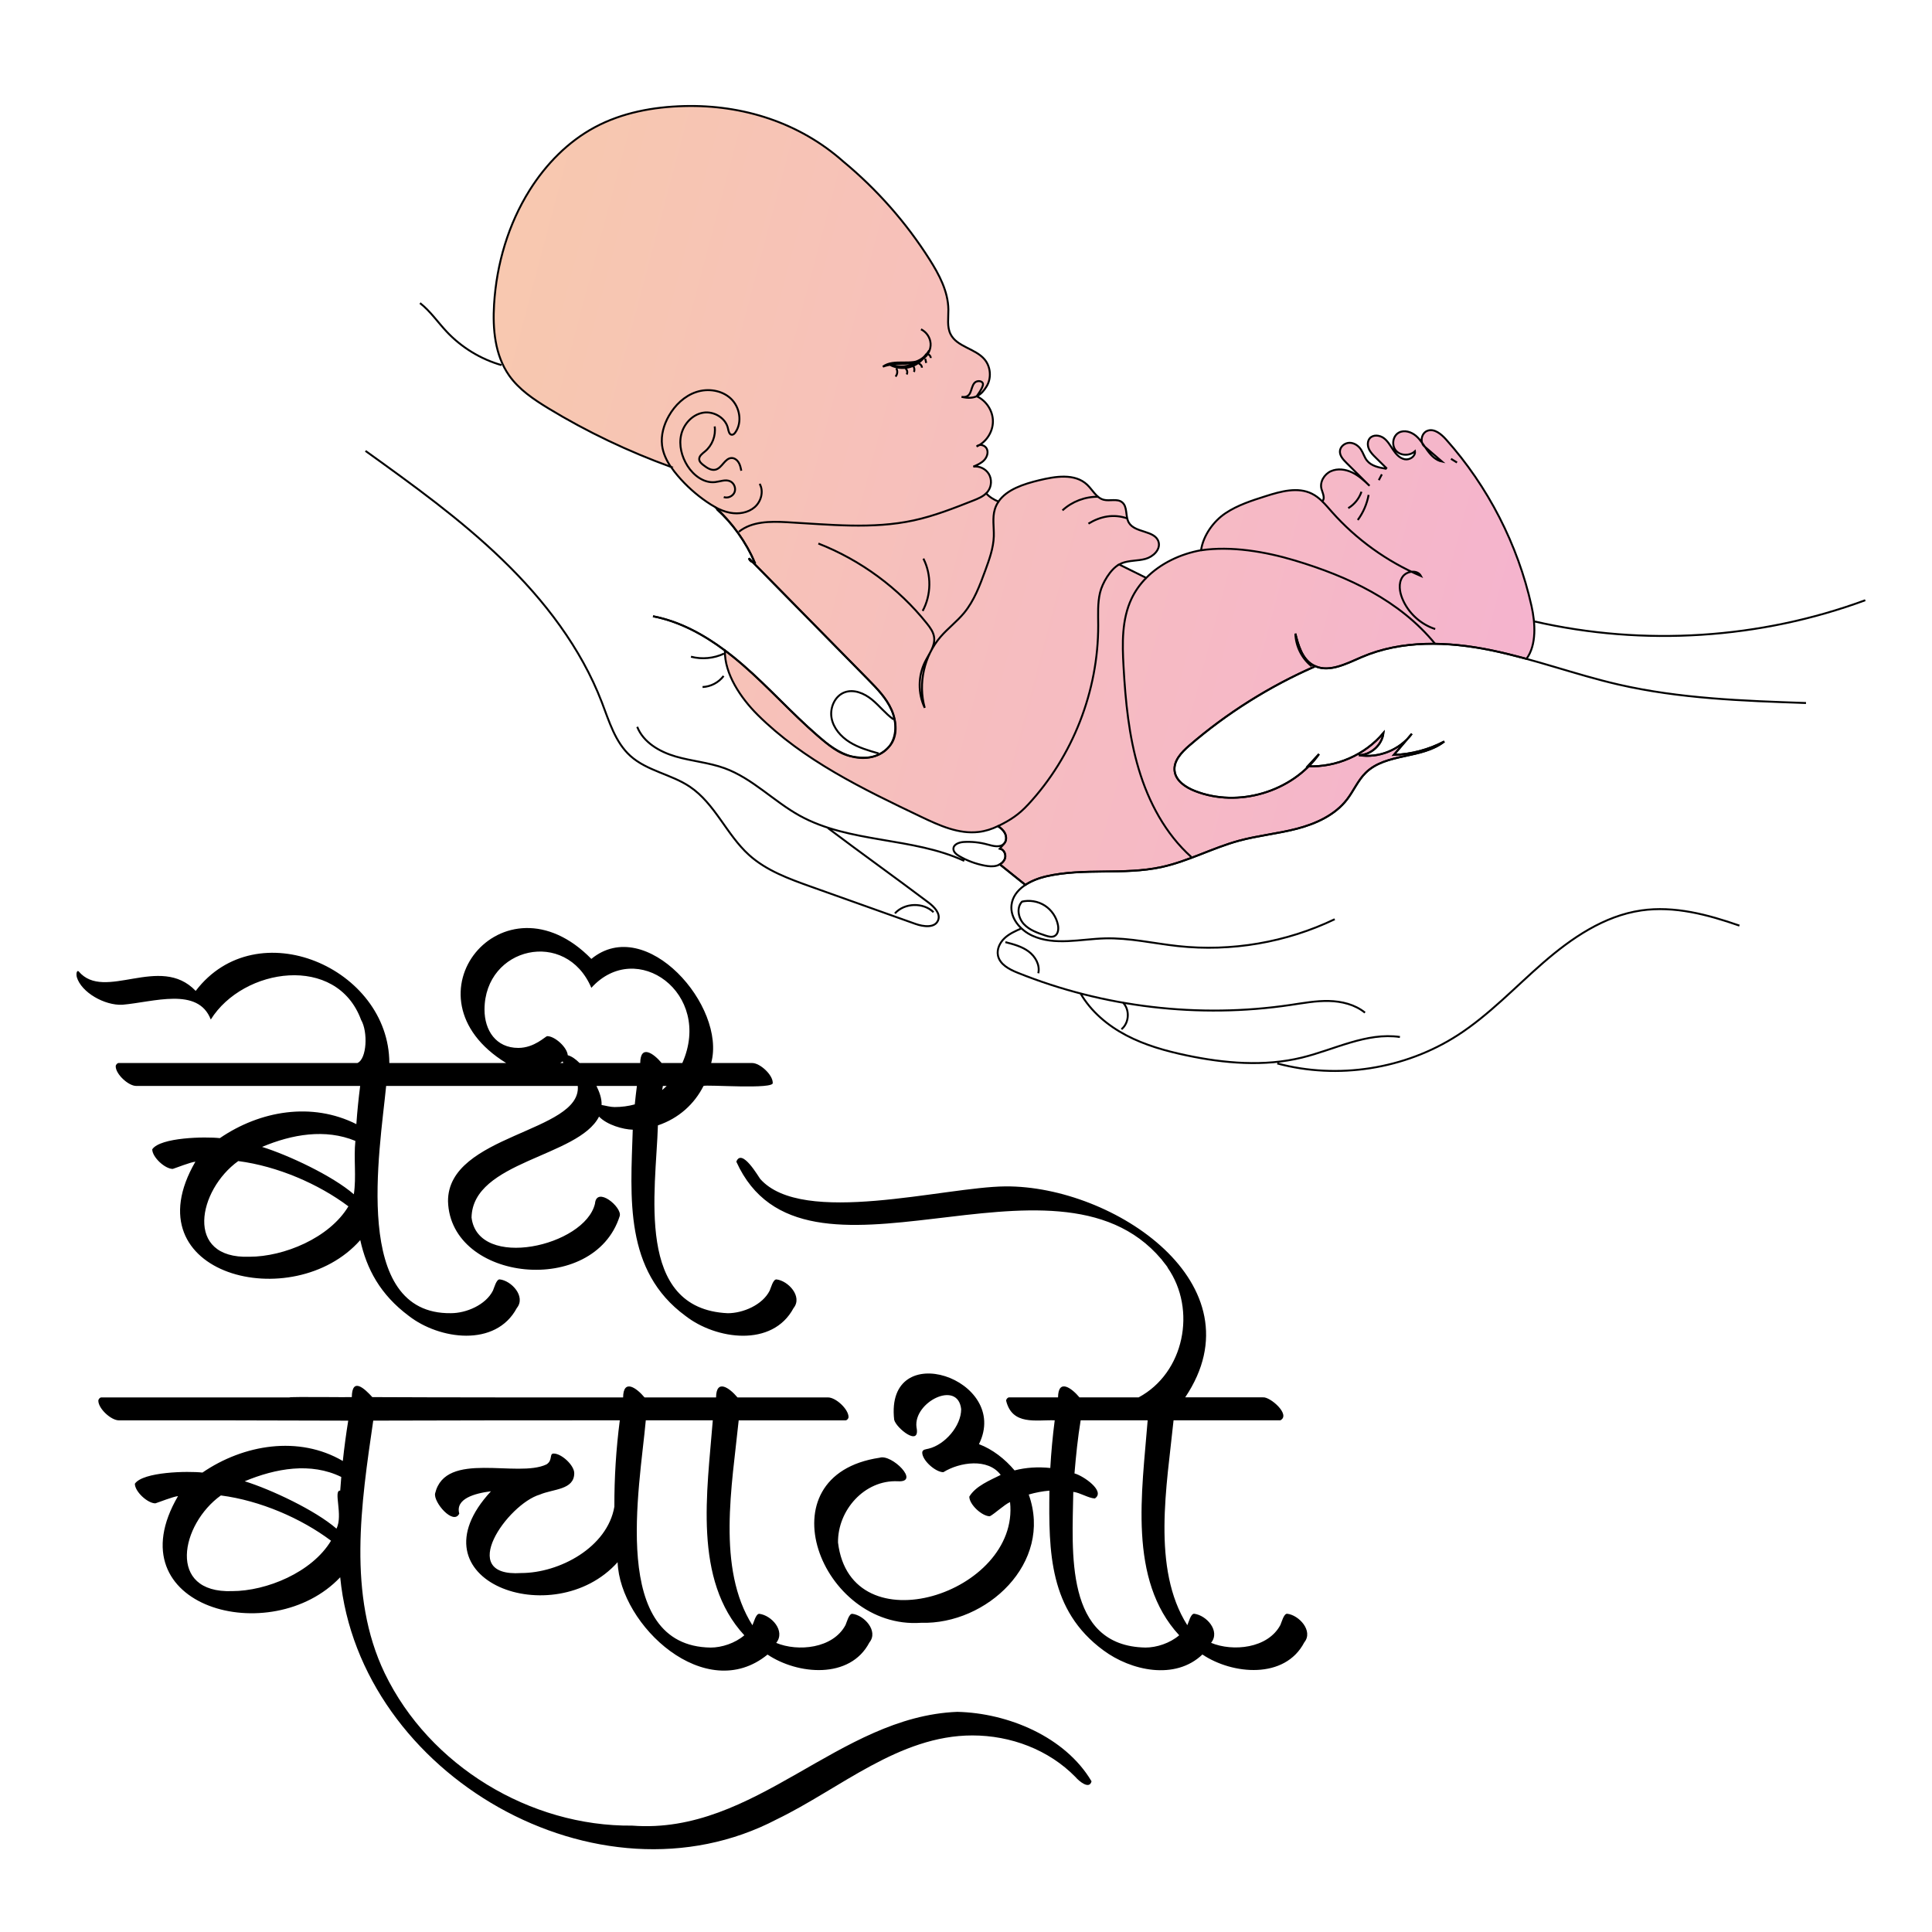 <svg xmlns="http://www.w3.org/2000/svg"
	 viewBox="0 0 1000 1000">

	<linearGradient id="Pink" x1="0%" y1="40%" x2="100%" y2="60%">
		<stop offset="0" style="stop-color: #F19161; stop-opacity: 0.5"/>
		<stop offset="1" style="stop-color: #EC6A9D; stop-opacity: 0.5"/>
	</linearGradient>

	<path fill="url(#Pink)" stroke="black" stroke-width="1" d="M790.1,341.03c5.33-7.21,4.57-18.6,2.61-27.36c-7.11-31.85-22.49-61.82-44.21-86.18c-2.54-2.84-6.16-5.87-9.72-4.5c-2.94,1.14-3.93,5.52-1.78,7.82l9.39,8.1c-3.16-0.62-5.61-3.1-7.51-5.7s-3.5-5.48-5.94-7.58c-2.44-2.1-6.08-3.25-8.91-1.71c-3.19,1.73-3.87,6.66-1.45,9.37s7.11,2.75,9.79,0.29c0.38,2.6-2.74,4.64-5.31,4.13c-2.58-0.51-4.49-2.65-5.96-4.83c-1.47-2.18-2.76-4.58-4.87-6.13c-2.12-1.55-5.43-1.91-7.18,0.04c-1.31,1.46-1.31,3.75-0.52,5.55s2.22,3.23,3.62,4.6c1.8,1.77,3.59,3.53,5.39,5.3l-0.26,0.36c-3.57-0.6-7.48-1.38-9.74-4.21c-1.36-1.7-1.91-3.9-3.11-5.72c-1.32-2-3.56-3.51-5.95-3.48c-2.4,0.03-4.77,1.91-4.94,4.3c-0.16,2.37,1.65,4.36,3.33,6.03c4,3.98,8,7.96,12,11.93c-2.73-2.65-5.58-5.27-9-6.91c-3.43-1.65-7.56-2.21-11.02-0.64s-5.88,5.62-4.83,9.28c0.61,2.11,2,4.81,0.38,6.29l-0.1-0.08c-1.59-1.52-3.3-2.88-5.27-3.86c-7.31-3.63-16.04-1.22-23.82,1.25c-7.23,2.29-14.57,4.64-20.88,8.84c-6.31,4.2-11.58,11.66-12.67,19.17v0c-10.6,1.9-20.94,6.78-28.38,14.32l0,0c-4.82-2.32-9.2-4.64-14.03-6.96l0,0c0.44-0.24,0.9-0.45,1.37-0.64c3.86-1.54,8.23-1.13,12.24-2.23c4.01-1.09,8-4.88,6.79-8.86c-1.84-6.07-12.25-4.45-15.4-9.96c-1.88-3.28-0.51-8.2-3.49-10.53c-2.58-2.02-6.41-0.43-9.57-1.28c-3.77-1.02-5.67-5.11-8.51-7.79c-6.35-5.99-16.47-4.32-24.95-2.26c-7.79,1.89-16.63,4.73-20.9,11h0c-2.17-0.81-4.91-2.48-6.38-4.27l0,0c0.37-0.36,0.71-0.75,1.01-1.18c1.82-2.55,1.95-6.18,0.33-8.86c-1.63-2.67-4.92-4.23-8.01-3.78c1.98-0.83,4.01-1.71,5.52-3.24c1.51-1.53,2.36-3.91,1.51-5.88c-0.86-1.97-3.81-2.88-5.28-1.31c4.97-2.24,8.4-7.55,8.4-13c0-5.45-3.44-10.76-8.42-12.99c0,0,3.27-4.28,3.27-6.2c-0.01-1.89-3.07-2.15-4.35-0.75c-1.28,1.4-1.46,3.45-2.26,5.17c-0.79,1.72-2.3,2.48-4.49,2.08c7.13,1.71,10.35-1.13,12.97-5.39c2.62-4.26,2.17-10.18-1.06-14c-4.77-5.65-14.24-6.42-17.57-13.02c-1.96-3.87-1.09-8.47-1.15-12.81c-0.13-9.37-4.76-18.05-9.78-25.95c-12.1-19.07-27.22-36.22-44.62-50.63c-22.7-20.14-52.05-29.48-82.39-28.69c-15.95,0.41-32.1,3.4-46.16,10.93c-13.92,7.45-25.31,19.14-33.72,32.5c-11.12,17.68-17.19,38.34-18.47,59.19c-0.78,12.74,0.43,26.3,7.75,36.76c5.14,7.34,12.8,12.47,20.45,17.12c19.89,12.1,41.52,22.36,63.41,30.29l-0.02,0.01c1.07,1.58,2.24,3.08,3.47,4.52c4.39,5.16,9.48,9.73,15.07,13.56c1.37,0.94,2.79,1.84,4.26,2.64h0c8.47,7.62,16.08,18.18,20.52,28.67c-1.31,0.03-2.58-0.89-2.97-2.13c20.55,20.89,41.1,41.79,61.65,62.68c4.67,4.75,9.44,9.64,12.13,15.72c2.7,6.09,3.33,14.06-1.16,18.98c-6.44,7.05-13.84,6.16-19.22,5.23c-6.93-1.2-12.57-6.22-17.88-10.83c-13.45-11.65-25.32-25.03-38.77-36.69c-2.97-2.57-6.04-5.07-9.2-7.44l-0.02,0.03c-0.28,12.17,8.31,24.75,16.94,33.33c23.67,23.55,54.42,38.37,84.56,52.76c9.45,4.51,19.55,9.14,29.94,7.87c3.5-0.43,6.81-1.5,9.93-3.03c1.53,1.02,2.83,2.13,3.64,3.78c0.81,1.65,0.82,3.8-0.39,5.19l-2.31,2.7c2.04,0.35,3.27,2.78,2.76,4.79c-0.37,1.44-1.43,2.6-2.74,3.34l0,0c4.36,3.5,8.87,7.12,13.23,10.62l0,0c3.2-2.11,7.06-3.56,10.75-4.41c19.5-4.49,40.16-0.57,59.71-4.81c13.79-2.99,26.42-9.92,40.03-13.62c-13.61,3.7-26.25,10.63-40.03,13.62c13.79-2.99,26.42-9.92,40.03-13.62c-13.61,3.7-26.25,10.63-40.03,13.62c13.79-2.99,26.42-9.92,40.03-13.62c9.85-2.68,20.11-3.64,29.99-6.21s19.74-7.07,25.98-15.15c3.45-4.47,5.67-9.89,9.69-13.84c10.54-10.35,29.04-7.07,40.66-16.18c-8.03,4.23-17.03,6.61-26.1,6.93c3.1-3.64,6.2-7.28,9.3-10.92c-6.18,8.33-17.2,12.78-27.43,11.07c6.25-0.06,12.04-5.28,12.75-11.49c-9.49,11.32-24.4,17.88-39.16,17.23c1.93-2.09,3.86-4.19,5.79-6.28c-13.95,19.62-41.87,27.9-64.26,19.06c-4.78-1.89-9.82-5.19-10.47-10.29c-0.67-5.25,3.58-9.73,7.59-13.19c19.34-16.7,41.82-30.83,65.23-41.07l0,0c7.38,3.26,16.17-1.33,23.84-4.64c20.89-9.04,44.82-8.2,67.12-3.64C777.91,337.83,784.02,339.37,790.1,341.03z"/>
	<path fill="none" stroke="black" stroke-width="1" d="M499.11,445.6c-26.83-12.43-59.29-9.1-85.18-23.4c-13.47-7.44-24.45-19.32-38.91-24.58c-8.16-2.96-16.97-3.63-25.3-6.06s-16.71-7.28-19.9-15.35 M528.99,466.69c-2.94,3.1-1.97,8.46,0.94,11.6c2.91,3.14,7.14,4.6,11.2,5.95c1.53,0.51,3.26,1,4.69,0.26c1.9-1,2.18-3.61,1.77-5.72c-0.79-4.08-3.31-7.8-6.81-10.05c-3.5-2.25-7.93-2.99-11.98-2.01 M537.42,503.75c0.98-4.24-1.51-8.67-5.01-11.27c-3.49-2.6-7.82-3.74-12.03-4.83 M580.47,532.73c4.11-3.31,4.41-10.34,0.59-13.98 M363.64,355.6c4.24-0.17,8.35-2.33,10.9-5.72 M357.66,339.91c5.66,1.47,11.83,0.89,17.11-1.61 M337.99,318.98c17.47,3.37,32.96,13.46,46.4,25.12c13.44,11.66,25.32,25.03,38.77,36.69c5.31,4.61,11.08,9.04,17.88,10.83c6.8,1.78,14.89,0.31,19.22-5.23c4.09-5.25,3.86-12.89,1.16-18.98c-2.7-6.09-7.47-10.97-12.13-15.72c-20.55-20.89-41.1-41.79-61.65-62.68c0.39,1.25,1.66,2.16,2.97,2.13c-4.44-10.5-11.21-20-19.69-27.62 M462.47,372.36c-4.13-2.94-7.26-7.08-11.19-10.28c-3.93-3.2-9.27-5.48-14.04-3.76c-5.07,1.83-7.77,7.92-6.84,13.23c0.93,5.31,4.81,9.74,9.39,12.59c4.58,2.86,9.84,4.37,15.03,5.85 M516.36,427.51c1.53,1.02,3,2.25,3.81,3.89c0.81,1.65,0.82,3.8-0.39,5.19c-2.02,2.32-5.72,1.33-8.68,0.51c-3.98-1.1-8.14-1.54-12.26-1.29c-2.34,0.14-5.29,1.15-5.35,3.5c-0.04,1.7,1.54,2.94,3,3.8c4.08,2.39,8.57,4.06,13.22,4.92c2.03,0.38,4.16,0.6,6.15,0.05c2-0.55,3.85-2,4.36-4.01c0.51-2-0.72-4.44-2.76-4.79 M189.18,233.39c24.54,17.64,49.18,35.36,70.91,56.37s40.61,45.57,51.44,73.79c3.78,9.85,6.88,20.57,14.7,27.66c8.62,7.81,21.18,9.51,30.83,15.99c13,8.73,19.02,24.84,30.64,35.33c8.97,8.1,20.68,12.35,32.07,16.41c18.02,6.42,36.05,12.85,54.07,19.27c4.13,1.47,10.03,2.23,11.7-1.82c1.44-3.5-1.95-6.98-4.97-9.26c-17.36-13.09-34.72-25.46-52.08-38.56 M217.4,156.88c5.31,4.14,9.15,9.83,13.75,14.74c7.69,8.2,17.64,14.28,28.45,17.37 M934.78,363.88c-32.57-1.12-65.37-2.27-97.12-9.58c-22.18-5.11-43.62-13.18-65.93-17.74c-22.3-4.56-46.23-5.4-67.12,3.64c-8.11,3.51-17.48,8.45-25.11,3.99c-5.5-3.21-7.49-10.05-9.01-16.23c0.16,6.49,3.32,12.84,8.4,16.88 M680.15,345.19c-23.41,10.24-45.27,24.02-64.6,40.73c-4.01,3.46-8.26,7.94-7.59,13.19c0.65,5.1,5.69,8.4,10.47,10.29c22.39,8.84,50.31,0.56,64.26-19.06c-1.93,2.09-3.86,4.19-5.79,6.28c14.76,0.65,29.67-5.91,39.16-17.23c-0.71,6.21-6.5,11.43-12.75,11.49c10.23,1.71,21.25-2.73,27.43-11.07c-3.1,3.64-6.2,7.28-9.3,10.92c9.07-0.31,18.06-2.7,26.1-6.93c-11.62,9.11-30.12,5.84-40.66,16.18c-4.03,3.95-6.25,9.37-9.69,13.84c-6.23,8.09-16.1,12.58-25.98,15.15s-20.14,3.53-29.99,6.21c-13.61,3.7-26.25,10.63-40.03,13.62c-19.55,4.25-40.21,0.33-59.71,4.81c-8.06,1.86-16.96,6.58-17.92,14.8c-0.8,6.81,4.55,13.05,10.78,15.9c11.53,5.27,24.9,1.74,37.58,1.39c12.69-0.34,25.2,2.62,37.82,3.99c27.62,2.99,56.06-1.89,81.11-13.9 M528.69,480.54c-3.08,1.34-6.23,2.73-8.69,5.02c-2.46,2.29-4.13,5.71-3.46,9.01c0.95,4.65,5.87,7.19,10.28,8.96c44.48,17.87,93.75,23.67,141.17,16.63c6.59-0.98,13.19-2.2,19.85-2.05c6.66,0.16,13.5,1.83,18.67,6.04 M559.17,514.01c5.42,9.49,14.14,16.81,23.82,21.89s20.32,8.07,31.01,10.33c19.71,4.16,40.34,5.95,59.9,1.17c16.92-4.14,33.45-13.16,50.69-10.66 M900.32,479.1c-16.35-5.7-33.7-10.35-50.84-7.85c-19.21,2.8-36.03,14.29-50.69,27.02c-14.66,12.73-28.06,27.1-44.38,37.61c-27.25,17.54-62,22.97-93.3,14.56 M530.72,458.04c-4.36-3.5-8.87-7.12-13.23-10.62 M794.34,321.68c56.51,12.93,116.75,9.06,171.13-11.01 M483.19,472.15c-5.33-5.19-14.98-4.89-19.98,0.61"/>
	<path fill="none" stroke="black" stroke-width="1" d="M510.43,255.36c-1.8,1.75-4.29,2.78-6.67,3.72c-10.08,3.98-20.22,7.98-30.82,10.28c-21.45,4.65-43.7,2.13-65.61,0.93c-8.65-0.47-18.14-0.48-24.89,4.95 M374.62,257.29c2.13,0.75,4.74-0.44,5.58-2.53c0.83-2.1-0.25-4.76-2.31-5.67c-2.4-1.07-5.14,0.15-7.76,0.44c-5.77,0.64-11.13-3.44-14.25-8.34c-3.04-4.78-4.58-10.7-3.29-16.21c1.29-5.51,5.73-10.4,11.31-11.36c5.58-0.96,11.82,2.72,12.93,8.28c0.27,1.33,0.68,3.14,2.04,3.13c0.74,0,1.32-0.62,1.74-1.22c3.68-5.23,2.36-13.06-2.29-17.46c-4.65-4.4-11.88-5.45-17.95-3.43c-6.07,2.02-10.99,6.76-14.16,12.32c-2.63,4.61-4.18,9.97-3.53,15.24c0.51,4.08,2.28,7.84,4.61,11.28 M369.92,220.72c0.68,4.78-1.28,9.85-5,12.92c-1.38,1.14-3.17,2.39-3,4.18c0.12,1.25,1.19,2.17,2.19,2.94c1.82,1.41,4.01,2.89,6.25,2.33c3.43-0.86,4.84-6.03,8.37-6.02c1.5,0,2.83,1.05,3.6,2.33c0.77,1.28,1.07,2.78,1.36,4.25 M480.97,181.31c-3.88,6.66-12.62,10.04-19.97,7.73c3.2,1.59,7.02,1.88,10.42,0.8c3.4-1.08,6.36-3.51,8.06-6.65c-2.16,3.41-6.52,4.68-10.54,5.04c-4.02,0.36-8.2,0.09-11.96,1.56c5.76-4.3,14.81-0.12,20.8-4.11c2.57-1.71,4.11-4.85,3.89-7.93c-0.22-3.08-2.19-5.97-4.97-7.3 M463.52,194.9c1.03-1.12,1.2-2.94,0.39-4.24 M469.27,193.81c0.65-1.02,0.31-2.54-0.71-3.18 M473.06,192.52c0.48-1.13,0.19-2.54-0.7-3.39 M477.16,190.32c0.06-0.96-0.68-1.9-1.62-2.06 M478.91,185.67c0.16,0.73,0.32,1.46,0.49,2.19 M481.75,185.31c0-0.95-0.72-1.85-1.65-2.06 M477.57,316.21c4.47-8.25,4.62-18.7,0.38-27.08 M742.8,333.24c-18.32-22.45-45.06-34.91-72.83-43.21c-15.11-4.52-32.74-7.51-48.34-5.21 M670.5,327.97c1.52,6.18,3.51,13.02,9.01,16.23c0.42,0.24,0.84,0.46,1.27,0.65 M742.86,325.59c-7.6-2.45-14.01-8.38-17.03-15.78c-1.46-3.58-2.08-7.92,0.06-11.15c2.13-3.23,7.82-3.91,9.63-0.49c-17.61-7.51-33.53-18.97-46.22-33.3c-1.63-1.84-3.14-3.67-4.91-5.37 M593.26,299.14c-3.08,3.12-5.67,6.71-7.57,10.72c-5.1,10.77-4.82,23.22-4.15,35.12c1.01,17.89,2.72,35.88,7.85,53.05c5.12,17.17,13.88,33.6,27.23,45.55 M697.85,263.02c3.19-1.9,5.66-4.98,6.84-8.5 M702.78,269.15c2.82-3.83,4.76-8.31,5.61-13 M715.25,245.52c-0.53,1-1.06,2.01-1.58,3.01 M751.04,237.48c1.03,0.64,2.07,1.28,3.1,1.92 M568.41,257.12c-6.75-0.1-13.5,2.47-18.47,7.04 M583.42,268.31c-7-2.4-13.73-1.12-20.05,2.73 M375.19,336.66c-11.18-8.35-23.58-15.06-37.2-17.68 M370.08,262.46c2.47,1.35,5.08,2.43,7.84,2.94c4.4,0.82,9.27,0.05,12.66-2.87c3.39-2.92,4.83-8.22,2.62-12.11 M423.59,281.33c21.89,8.58,41.47,22.99,56.15,41.36c1.7,2.12,3.39,4.43,3.75,7.12c0.62,4.54-2.58,8.57-4.64,12.66c-3.71,7.37-3.79,16.46-0.21,23.9c-3.53-12.6-0.34-26.89,8.22-36.79c3.76-4.35,8.42-7.85,12.09-12.27c5.28-6.37,8.21-14.31,11.05-22.08c2.08-5.71,4.19-11.54,4.39-17.61c0.15-4.69-0.84-9.52,0.53-14.01c0.44-1.46,1.09-2.77,1.9-3.96 M516.53,427.63c6.43-3.14,10.75-5.94,15.68-11.26c23.08-24.92,36.29-58.74,36.22-92.7c-0.01-5.65-0.37-11.39,0.94-16.89c1.19-5.01,5.4-12.17,9.87-14.59"/>
	<path d="M63.33,520.06c16.08-1.37,39.19-9.45,45.77,7.65c16.78-26.91,65.17-34.08,77.79,0.16c3.62,6.16,3.01,20.28-1.9,22.34c-13.43,0-107.8,0-123.54,0c-0.78,0-1.56,0.94-1.56,1.72c0,4.06,6.56,10.15,10.62,10.15c8.86,0.01,110.67-0.01,115.91,0c-0.85,6.61-1.51,13.18-1.97,19.77c-22.96-11.55-49.75-7.05-70.66,7.25c-7.52-0.85-30.78-0.44-34.99,5.78c0,4.06,6.56,10.15,10.62,10.15c1.9-0.59,9.07-3.46,11.72-3.75c-34.12,58.74,50.72,79.87,85.33,40.59c3.29,14.92,10.3,28.17,25.11,39.23c15.78,12.29,44.98,16.41,55.92-4.06c4.84-5.96-2.79-14.2-8.9-14.84c-1.72,0-2.81,4.37-3.44,5.78c-3.75,7.5-13.9,11.72-21.71,11.72c-51.61,0.75-36.85-84.04-33.58-117.62c28.87,0,70.1,0,99.19,0c2.01,24.1-67.28,25-67.17,59.67c1.16,41.78,75.64,49.61,88.88,7.66c1.34-4.56-12.02-15.67-12.81-6.41c-5.2,22.08-60.54,34.57-63.89,7.19c0.56-29.25,55.33-31.25,65.99-52.24c4.14,4.32,12.44,6.65,17.45,6.78c-1.13,35.28-4.53,73.03,27.31,96.39c15.78,12.29,44.98,16.41,55.92-4.06c4.84-5.96-2.79-14.2-8.9-14.84c-1.72,0-2.81,4.37-3.44,5.78c-3.75,7.5-13.9,11.72-21.71,11.72c-48.33-2.24-37.16-63.63-36.16-97.23c10.73-3.61,18.86-10.99,23.6-20.4c1.02-0.84,37.27,2,35.83-1.72c0-4.06-6.56-10.15-10.62-10.15H368.1c8.02-29.26-33.69-77.17-62.02-53.89c-45.4-46.46-99.68,19.78-44.08,53.89c-17.59,0-42.92,0-60.48,0c-0.09-49.15-68.54-78.93-100.23-37.33c-18.5-19.43-47.22,5.84-60.61-10.15c-0.82-0.6-1.37,0.86-0.94,2.97C42.09,513.73,54.21,520.51,63.33,520.06z M129.09,650.49c-33.87,1.18-26.54-34.62-5.78-49.52c20.36,2.64,41.59,11.85,57.02,23.43C170.49,640.81,146.9,650.49,129.09,650.49z M183.14,618.16c-10.93-9.53-33.9-20.31-47.49-24.52c15.54-6.55,32.73-9.53,48.29-3.11C183,599.66,184.52,609.18,183.14,618.16z M318.11,573.01c-2.24,0-4.48-0.71-6.73-1.06c0.15-3.49-1.17-6.8-2.65-9.87c4.16,0,16.59,0,20.93,0c-0.41,3.19-0.78,6.37-1.1,9.55C325.27,572.53,321.77,573.01,318.11,573.01z M345.07,562.08c-0.75,0.74-1.53,1.46-2.33,2.13c0.11-0.71,0.23-1.42,0.37-2.13H345.07z M250.78,522.56c0.07-32.46,42.2-42.18,55.3-11.25c23.38-25.85,63.04,2.9,47.09,38.9h-10.7c-4.23-5.05-10.98-9.75-11.09,0c-4.53,0-27.4,0-31.4,0c-2.02-2.02-4.13-3.52-6.11-4.03c-0.29-4.06-6.64-9.87-10.61-9.87c-0.94,0-6.56,6.09-15,6.09C256.72,542.39,250.78,533.33,250.78,522.56z M291.24,549.36c0.09,0.29,0.2,0.58,0.31,0.85H290C290.43,549.93,290.84,549.65,291.24,549.36z M495.46,886.05c-61.68,2.47-104.28,63.78-168.24,58.89c-52.81,0.51-104.95-30.92-128.09-78.88c-19.43-40.5-12.18-87.88-5.94-130.75c29.08-0.09,98.1-0.22,127.62-0.16c-1.92,14.88-2.86,29.63-2.81,44.68c-3.59,21.09-28.43,34.37-48.27,34.37c-33.89,2.24-6.93-35.72,9.69-40.61c6.87-2.97,17.81-2.34,17.81-11.09c0-4.06-6.56-10.15-10.62-10.15c-2.5,0-0.31,3.44-3.75,5.62c-15.01,7.19-52.28-7.39-57.64,15c-0.98,4.56,9.47,16.72,12.5,10.47c-2.12-7.73,7.97-10.48,16.4-11.56c-42.78,46.19,32.57,73.57,65.56,36.71c1.21,32.78,45.56,74,77.6,47.81c15.59,10.45,42.69,12.94,52.72-6.26c4.85-5.96-2.79-14.2-8.9-14.84c-1.72,0-2.81,4.37-3.44,5.78c-6.5,12.28-24.73,13.93-35.89,9.28c4.95-6.16-2.44-14.31-8.79-15.06c-1.8,0.04-2.8,4.5-3.52,5.93c-18.6-29.36-10.53-72.47-7.11-106.06c2.73-0.01,50.94,0.01,55.3,0c0.78,0,1.56-0.94,1.56-1.72c0-4.06-6.56-10.15-10.62-10.15h-46.86c-4.23-5.05-10.98-9.75-11.09,0c-10.09,0-27.07,0-37.02,0c-4.23-5.05-10.98-9.75-11.09,0c-30.79,0.03-98.96,0.01-129.81-0.16c-4.01-4.39-10.48-10.56-10.62,0c-0.58,0.16-31.83-0.3-32.34,0.16H52.46c-0.78,0-1.56,0.94-1.56,1.72c0,4.06,6.56,10.15,10.62,10.15c16.31-0.06,104.51,0.05,118.72,0.16c-1.12,6.93-2.05,13.9-2.8,20.88c-22.72-13.33-51.35-8.6-72.65,5.99c-7.52-0.85-30.78-0.44-34.99,5.78c0,4.06,6.56,10.15,10.62,10.15c1.9-0.59,9.07-3.46,11.72-3.75c-33.7,57.68,48.45,79.59,83.95,42.01c9.96,102.27,133.59,173.65,225.97,125.29c32.65-15.78,63.26-43.42,101.22-43.42c19.84,0,39.52,7.34,53.42,21.56c1.66,1.98,7.14,6.7,8.28,2.19C551.38,898.99,521.75,886.63,495.46,886.05z M354.41,735.15c3.31,0,11.14,0,14.53,0c-2.89,36.87-10.27,82.56,16.32,111.27c-4.79,4.12-11.73,6.36-17.42,6.36c-52.58-0.74-36.66-83.01-33.58-117.62H354.41z M120.1,823.56c-33.87,1.18-26.54-34.62-5.78-49.52c20.36,2.64,41.59,11.85,57.02,23.43C161.49,813.88,137.9,823.56,120.1,823.56z M126.66,766.7c16.05-6.69,34.2-9.95,49.98-2.23c-0.2,2.36-0.38,4.71-0.54,7.07c-3.75-0.32,1.6,12.79-1.95,19.68C163.21,781.7,140.25,770.92,126.66,766.7z M393.46,610.18c-0.67-0.76-9.49-16.27-12.34-8.9c34.75,76.95,164.6-15.03,219.98,50.46c0.14,0.02,0.27,0.17,0.27,0.31c-0.14-0.14-0.16-0.28-0.27-0.31c0.98,1.38,2.34,2.86,3.24,4.21v0.16c15.15,21.73,8.69,54.48-14.98,67.17c-7.24,0-23.54,0-30.63,0c-4.23-5.05-10.98-9.75-11.09,0h-25.31c-0.78,0-1.56,0.94-1.56,1.72c3.16,12.91,15.44,9.86,25.15,10.15c-1.06,8.25-1.83,16.45-2.29,24.68c-6.33-0.66-12.64-0.29-18.49,1.25c-5-5.94-11.4-10.93-18.43-13.59c16.7-33.7-48.71-55.84-43.89-12.65c0.94,4.32,13.73,14.51,11.56,3.9c-1.73-12.95,21.42-24.7,23.12-9.37c0,8.75-8.44,18.43-16.87,20.46c-1.09,0.31-3.28,0.31-3.28,2.03c0,4.06,6.87,10.15,10.93,10.15c8.41-5.23,23.12-7.42,29.68,1.41c-5.52,2.79-12.96,5.71-16.25,11.25c0,4.06,6.56,10.15,10.62,10.15c2.27-1.11,7.6-6.1,10.47-7.34c5.14,47.22-82.5,75.42-89.04,20.93c-0.21-16.7,13.71-32.51,30.93-31.71c11.97,0.78-3.2-14.28-9.37-12.18c-61.29,9.12-30.4,89.07,21.4,85.44c33.99,1.01,68.4-30.96,55.76-66.39c3.5-1.02,7.09-1.71,10.7-2.01c-0.4,31.81-0.14,61.95,27.88,82.61c14.27,10.61,37.19,15.69,51.31,2.2c15.59,10.45,42.69,12.94,52.72-6.26c4.85-5.96-2.79-14.2-8.9-14.84c-1.72,0-2.81,4.37-3.44,5.78c-6.5,12.28-24.73,13.93-35.89,9.28c4.95-6.16-2.44-14.31-8.79-15.06c-1.8,0.04-2.8,4.5-3.52,5.93c-18.6-29.36-10.53-72.47-7.11-106.06c2.73-0.01,50.94,0.01,55.3,0c5.5-2.84-5.33-12.31-9.06-11.87c0,0-40.22,0-40.22,0c39.33-58.46-37.07-109.6-93.03-109.19C488.69,614.32,415.3,634.96,393.46,610.18z M592.94,852.77c-42.29-0.72-37.85-50.18-37.41-80.58c3.56,0.42,7.83,3.26,11.16,3.41c5.73-3.75-6.07-11.81-10.54-12.96c0.77-9.18,1.7-18.38,3.2-27.5c8.46,0,26.34,0,34.68,0c-2.89,36.87-10.27,82.56,16.32,111.27C605.56,850.53,598.63,852.77,592.94,852.77z M601.1,651.74L601.1,651.74c-0.01,0-0.03-0.01-0.04-0.01C601.07,651.73,601.09,651.74,601.1,651.74z"/>
</svg>